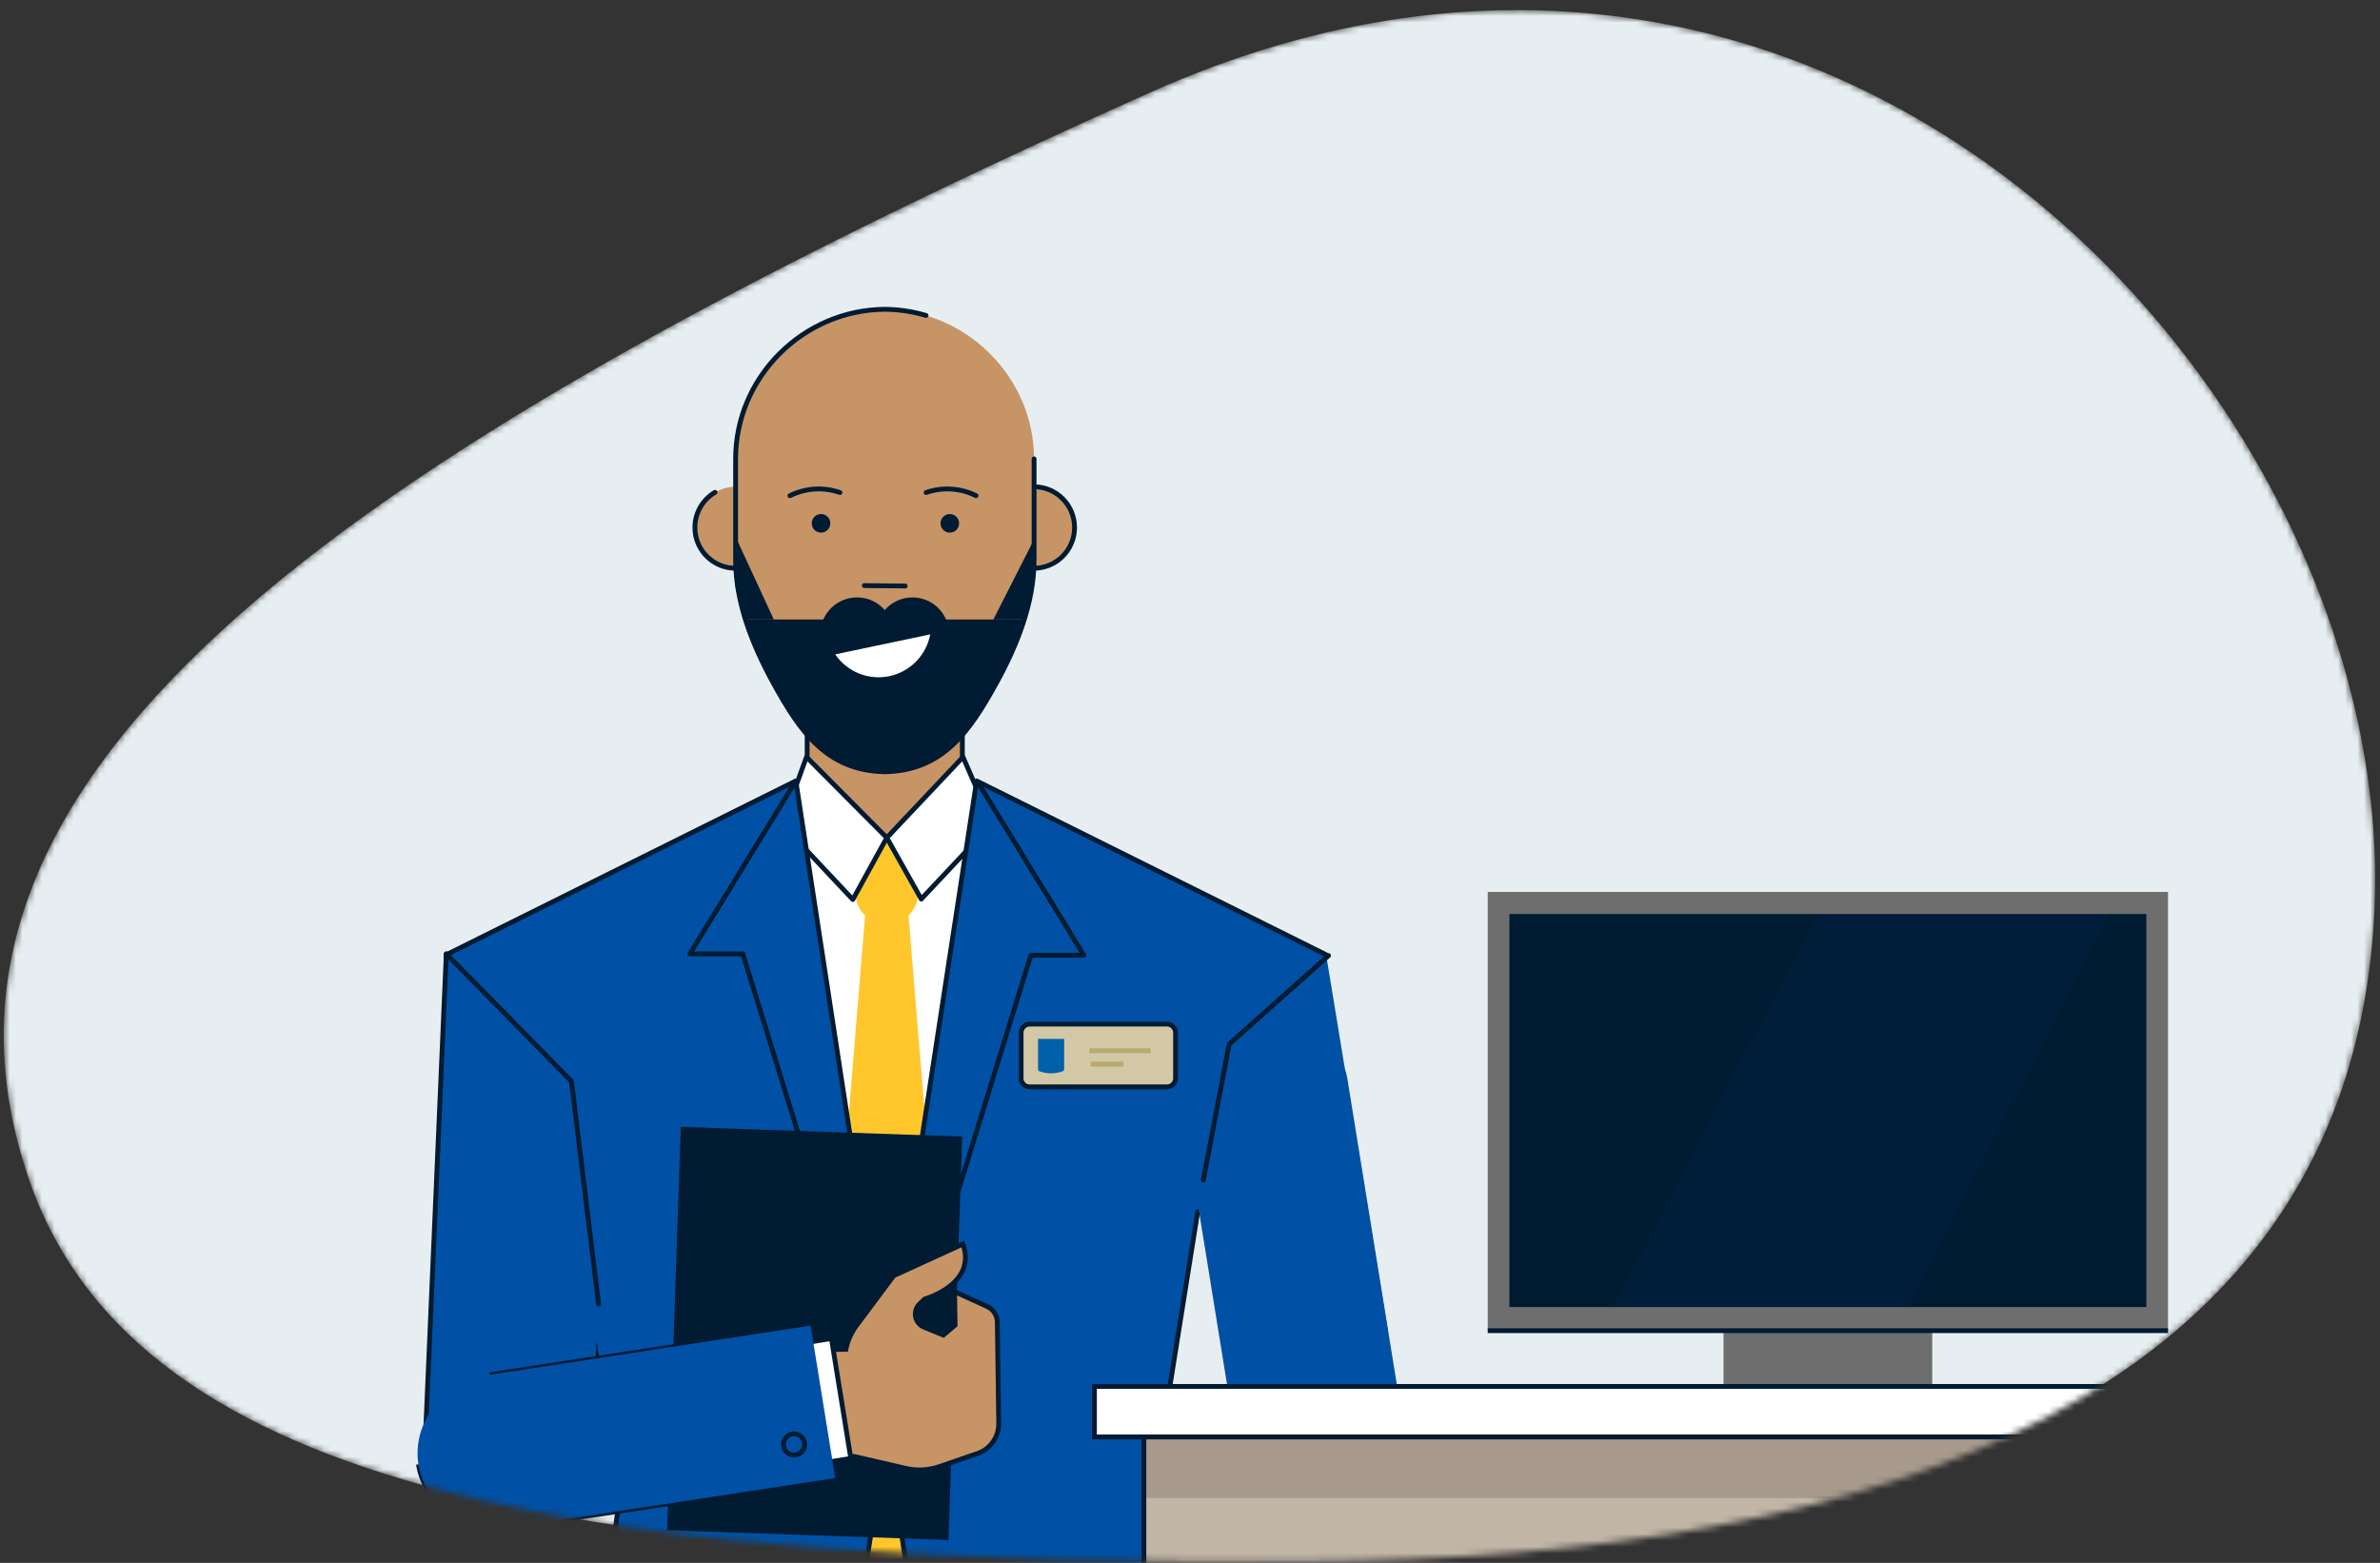 <svg width="370" height="243" viewBox="0 0 370 243" fill="none" xmlns="http://www.w3.org/2000/svg">
<rect x="0" y="0" width="370" height="243" fill="#333333" stroke="none"/>
<mask id="mask0_42_1517" style="mask-type:alpha" maskUnits="userSpaceOnUse" x="0" y="1" width="370" height="242">
<path d="M4.562 183.529C21.585 232.598 93.27 243.369 202.612 242.803C294.22 242.33 365.508 216.081 369.126 141.812C372.966 63.022 286.146 -33.522 178.931 14.324C48.459 72.622 -16.767 122.057 4.562 183.529Z" fill="white"/>
</mask>
<g mask="url(#mask0_42_1517)">
<path d="M4.562 183.529C21.585 232.598 93.269 243.369 202.612 242.803C294.22 242.33 365.508 216.081 369.126 141.812C372.966 63.022 286.146 -33.522 178.931 14.324C48.459 72.622 -16.767 122.057 4.562 183.529Z" fill="#E7EEF1"/>
<path d="M151.901 292.211H123.183L123.738 121.422H151.831L151.901 292.211Z" fill="white"/>
<path d="M151.166 262.856L137.863 270.576L124.561 262.856L134.561 141.482H141.166L151.166 262.856Z" fill="#FFC72C"/>
<path d="M142.811 80.432H132.277C128.523 80.432 125.479 83.486 125.479 87.252V125.749C125.479 129.515 128.523 132.568 132.277 132.568H142.811C146.565 132.568 149.609 129.515 149.609 125.749V87.252C149.609 83.486 146.565 80.432 142.811 80.432Z" fill="#C79466" stroke="#001B32" stroke-width="0.75" stroke-miterlimit="10"/>
<path d="M142.741 135.144C142.741 132.442 140.557 130.251 137.863 130.251C135.17 130.251 132.986 132.442 132.986 135.144V138.818C132.986 141.52 135.17 143.711 137.863 143.711C140.557 143.711 142.741 141.52 142.741 138.818V135.144Z" fill="#FFC72C"/>
<path d="M125.379 117.704L137.863 130.251L132.579 139.858L121.582 128.145L125.379 117.704Z" fill="white" stroke="#001B32" stroke-width="0.75" stroke-linecap="round" stroke-linejoin="round"/>
<path d="M149.709 117.704L137.863 130.251L143.222 139.788L154.219 128.075L149.709 117.704Z" fill="white" stroke="#001B32" stroke-width="0.75" stroke-linecap="round" stroke-linejoin="round"/>
<path d="M186.2 188.391L215.749 206.753L206.165 148.446L151.831 121.422L137.776 213.252L123.721 121.422L69.378 148.446V184.397L89.019 188.198L96.346 232.808L84.347 316.805H114.377C116.891 316.809 119.323 315.909 121.231 314.267C123.14 312.624 124.397 310.35 124.775 307.857L137.771 222.947L150.768 307.857C151.146 310.35 152.403 312.624 154.311 314.267C156.219 315.909 158.652 316.809 161.166 316.805H190.732L178.737 235.213L186.2 188.391Z" fill="#0051A5"/>
<path d="M206.165 148.446L151.831 121.422L137.776 213.252L123.721 121.422L69.378 148.446V184.397L89.019 188.198L96.346 232.808L84.347 316.805H114.377C116.891 316.809 119.323 315.909 121.231 314.267C123.14 312.624 124.397 310.35 124.775 307.857L137.771 222.947L150.768 307.857C151.146 310.35 152.403 312.624 154.311 314.267C156.219 315.909 158.652 316.809 161.166 316.805H190.732L178.737 235.213L186.2 188.391" stroke="#001B32" stroke-width="0.75" stroke-linecap="round" stroke-linejoin="round"/>
<path d="M123.485 121.799L107.238 148.31H115.479L137.155 218.646" stroke="#001B32" stroke-width="0.75" stroke-linecap="round" stroke-linejoin="round"/>
<path d="M152.119 121.799L168.501 148.525H160.26L138.585 218.861" stroke="#001B32" stroke-width="0.75" stroke-linecap="round" stroke-linejoin="round"/>
<path d="M137.863 223.091C139.455 223.091 140.746 221.796 140.746 220.199C140.746 218.602 139.455 217.307 137.863 217.307C136.271 217.307 134.981 218.602 134.981 220.199C134.981 221.796 136.271 223.091 137.863 223.091Z" fill="#006AC3" stroke="#001B32" stroke-width="1.5" stroke-miterlimit="10"/>
<path d="M159.845 164.135H166.279" stroke="#001B32" stroke-width="1.5" stroke-linecap="round" stroke-linejoin="round"/>
<path d="M159.845 166.448H173.974" stroke="#001B32" stroke-width="1.5" stroke-linecap="round" stroke-linejoin="round"/>
<path d="M190.533 162.583L200.09 161.026C202.233 160.678 204.423 161.185 206.181 162.437C207.938 163.689 209.118 165.584 209.461 167.703L221.508 242.159C222.049 245.533 221.214 248.986 219.186 251.761C217.159 254.536 214.105 256.404 210.696 256.956C207.287 257.511 203.801 256.703 201.004 254.711C198.208 252.718 196.33 249.704 195.785 246.331L183.74 171.888C183.571 170.837 183.612 169.764 183.862 168.728C184.112 167.692 184.565 166.714 185.196 165.85C185.827 164.986 186.623 164.252 187.539 163.692C188.455 163.131 189.472 162.754 190.533 162.583Z" fill="#0051A5"/>
<path d="M206.539 148.572L191.091 162.345L187.065 183.496" stroke="#001B32" stroke-width="0.75" stroke-linecap="round" stroke-linejoin="round"/>
<path d="M78.022 241.343C76.337 241.248 74.686 240.821 73.166 240.085C71.646 239.35 70.285 238.321 69.161 237.057C68.037 235.794 67.173 234.32 66.617 232.722C66.061 231.123 65.825 229.429 65.922 227.739L69.378 148.977C69.378 148.977 73.752 152.519 78.21 152.769L87.75 153.309C88.81 153.368 89.848 153.637 90.804 154.099C91.76 154.562 92.616 155.209 93.322 156.004C94.029 156.799 94.572 157.726 94.92 158.732C95.269 159.738 95.416 160.803 95.353 161.867L91.569 229.222C91.373 232.631 89.836 235.823 87.296 238.095C84.755 240.368 81.42 241.536 78.022 241.343Z" fill="#0051A5"/>
<path d="M66.049 225.483L69.382 148.31" stroke="#001B32" stroke-width="0.75" stroke-linecap="round" stroke-linejoin="round"/>
<path d="M69.387 148.31L88.84 168.12L93.056 202.755" stroke="#001B32" stroke-width="0.75" stroke-linecap="round" stroke-linejoin="round"/>
<path d="M160.741 88.349C164.227 88.349 167.054 85.514 167.054 82.016C167.054 78.519 164.227 75.684 160.741 75.684C157.255 75.684 154.429 78.519 154.429 82.016C154.429 85.514 157.255 88.349 160.741 88.349Z" fill="#C79466" stroke="#001B32" stroke-width="0.75" stroke-miterlimit="10"/>
<path d="M114.342 88.349C117.828 88.349 120.654 85.514 120.654 82.016C120.654 78.519 117.828 75.684 114.342 75.684C110.856 75.684 108.03 78.519 108.03 82.016C108.03 85.514 110.856 88.349 114.342 88.349Z" fill="#C79466"/>
<path d="M120.654 82.016C120.654 83.127 120.363 84.217 119.811 85.179C119.258 86.141 118.463 86.94 117.505 87.496C116.547 88.053 115.461 88.347 114.354 88.349C113.248 88.351 112.16 88.061 111.2 87.508C110.24 86.956 109.442 86.16 108.886 85.2C108.329 84.24 108.034 83.151 108.03 82.041C108.026 80.93 108.312 79.839 108.861 78.875C109.41 77.911 110.202 77.108 111.158 76.548" stroke="#001B32" stroke-width="0.75" stroke-linecap="round" stroke-linejoin="round"/>
<path d="M145.667 102.467L138.274 104.451" stroke="#001B32" stroke-width="1.5" stroke-linecap="round" stroke-linejoin="round"/>
<path d="M137.544 48.088C124.858 48.189 114.36 58.621 114.36 71.348V87.072C114.36 93.756 117.006 100.343 120.217 106.197C124.43 113.868 128.585 119.824 137.561 119.995C146.533 119.824 150.685 113.851 154.901 106.197C158.117 100.343 160.759 93.756 160.759 87.072V71.343C160.741 58.612 150.212 48.202 137.544 48.088Z" fill="#C79466"/>
<path d="M143.965 49.049C141.881 48.428 139.719 48.104 137.544 48.088C124.858 48.189 114.36 58.621 114.36 71.348V87.072C114.36 93.756 117.006 100.343 120.217 106.197C124.43 113.868 128.585 119.824 137.561 119.995C146.533 119.824 150.685 113.851 154.901 106.197C158.117 100.343 160.759 93.756 160.759 87.072V71.343" stroke="#001B32" stroke-width="0.75" stroke-linecap="round" stroke-linejoin="round"/>
<path d="M115.882 96.319C116.992 99.746 118.438 103.053 120.199 106.193C124.412 113.864 128.568 119.82 137.544 119.991C146.516 119.82 150.667 113.847 154.884 106.193C156.645 103.052 158.093 99.745 159.206 96.319H115.882Z" fill="#001B32"/>
<path d="M141.844 92.887C141.029 92.888 140.224 93.063 139.482 93.401C138.741 93.74 138.08 94.233 137.544 94.849C136.777 93.969 135.76 93.345 134.631 93.06C133.501 92.775 132.311 92.843 131.221 93.254C130.13 93.665 129.191 94.4 128.527 95.361C127.864 96.322 127.509 97.463 127.509 98.632C127.509 99.8 127.864 100.941 128.527 101.902C129.191 102.863 130.13 103.598 131.221 104.009C132.311 104.42 133.501 104.488 134.631 104.203C135.76 103.918 136.777 103.294 137.544 102.415C138.175 103.136 138.976 103.687 139.875 104.017C140.773 104.347 141.739 104.446 142.685 104.305C143.632 104.164 144.528 103.787 145.291 103.209C146.054 102.63 146.661 101.869 147.056 100.995C147.45 100.121 147.62 99.161 147.55 98.204C147.479 97.247 147.171 96.323 146.652 95.516C146.134 94.71 145.422 94.046 144.582 93.587C143.742 93.128 142.801 92.887 141.844 92.887Z" fill="#001B32"/>
<path d="M140.72 91.114L134.364 91.048" stroke="#001B32" stroke-width="0.75" stroke-linecap="round" stroke-linejoin="round"/>
<path d="M127.64 82.819C128.438 82.819 129.084 82.171 129.084 81.371C129.084 80.571 128.438 79.923 127.64 79.923C126.843 79.923 126.197 80.571 126.197 81.371C126.197 82.171 126.843 82.819 127.64 82.819Z" fill="#001B32"/>
<path d="M147.662 82.819C148.459 82.819 149.105 82.171 149.105 81.371C149.105 80.571 148.459 79.923 147.662 79.923C146.865 79.923 146.218 80.571 146.218 81.371C146.218 82.171 146.865 82.819 147.662 82.819Z" fill="#001B32"/>
<path d="M129.845 101.743C130.759 103.078 132.046 104.112 133.544 104.715C135.043 105.317 136.685 105.461 138.265 105.128C139.845 104.795 141.291 104.001 142.422 102.845C143.552 101.689 144.316 100.223 144.617 98.632L129.845 101.743Z" fill="white"/>
<path d="M122.807 77.071C124.005 76.476 125.31 76.126 126.644 76.042C127.979 75.957 129.316 76.14 130.58 76.579" stroke="#001B32" stroke-width="0.75" stroke-linecap="round" stroke-linejoin="round"/>
<path d="M151.739 77.071C150.54 76.476 149.236 76.126 147.901 76.042C146.567 75.957 145.229 76.14 143.966 76.579" stroke="#001B32" stroke-width="0.75" stroke-linecap="round" stroke-linejoin="round"/>
<path d="M114.342 83.438V91.18L115.51 96.319H120.3L114.342 83.438Z" fill="#001B32"/>
<path d="M160.978 83.438L160.61 91.197L159.219 96.319H154.429L160.978 83.438Z" fill="#001B32"/>
<path d="M160.106 159.227C159.926 159.224 159.747 159.257 159.579 159.324C159.412 159.392 159.26 159.493 159.133 159.62C159.005 159.748 158.905 159.901 158.838 160.068C158.77 160.236 158.737 160.416 158.741 160.597V167.618C158.734 167.8 158.765 167.981 158.831 168.15C158.897 168.318 158.998 168.472 159.126 168.6C159.254 168.728 159.407 168.828 159.576 168.894C159.745 168.96 159.925 168.99 160.106 168.983H181.392C181.572 168.987 181.751 168.955 181.918 168.888C182.085 168.821 182.237 168.72 182.364 168.593C182.492 168.465 182.592 168.313 182.66 168.146C182.727 167.978 182.76 167.799 182.756 167.618V160.597C182.76 160.416 182.727 160.236 182.66 160.068C182.592 159.901 182.492 159.748 182.365 159.62C182.237 159.493 182.085 159.392 181.918 159.324C181.751 159.257 181.572 159.224 181.392 159.227H160.106Z" fill="#D3C8A5" stroke="#001B32" stroke-width="0.75" stroke-miterlimit="10"/>
<path d="M165.434 166.227C165.442 166.299 165.425 166.372 165.386 166.432C165.347 166.493 165.288 166.539 165.219 166.561C164.047 166.988 162.761 166.988 161.589 166.561C161.521 166.537 161.464 166.491 161.425 166.431C161.387 166.37 161.371 166.298 161.379 166.227V161.531H165.434V166.227Z" fill="#0060A9"/>
<path d="M169.568 165.455H174.646" stroke="#B8A970" stroke-width="0.75" stroke-miterlimit="10"/>
<path d="M169.362 163.37H178.859" stroke="#B8A970" stroke-width="0.75" stroke-miterlimit="10"/>
<path d="M65.054 227.672C66.077 234.215 72.709 238.604 79.861 237.471L129.851 229.805L126.015 206.106L76.147 213.751" stroke="#001B32" stroke-width="0.75" stroke-miterlimit="10"/>
<path d="M105.84 175.209L103.701 237.929L147.449 239.431L149.589 176.711L105.84 175.209Z" fill="#001B32"/>
<path d="M125.245 226.561L132.822 226.456L140.814 228.304C142.546 228.703 144.356 228.607 146.037 228.027L151.968 225.991C152.942 225.656 153.786 225.021 154.378 224.176C154.971 223.331 155.282 222.319 155.267 221.286L155.048 205.567C155.042 205.087 154.909 204.617 154.664 204.205C154.419 203.793 154.07 203.452 153.652 203.219L148.403 200.823L148.478 206.036L146.649 207.577L143.683 206.357C143.338 206.221 143.033 206 142.796 205.713C142.56 205.427 142.399 205.085 142.331 204.72C142.262 204.354 142.287 203.977 142.404 203.624C142.52 203.271 142.724 202.953 142.996 202.701L143.758 201.972C143.758 201.972 151.951 199.686 149.698 193.419L138.941 198.347L133.141 206.106C132.331 207.199 131.772 208.458 131.505 209.793L123.062 209.911L125.245 226.561Z" fill="#C79466" stroke="#001B32" stroke-width="0.75" stroke-miterlimit="10"/>
<path d="M129.255 208.106L121.539 209.362L124.556 228.011L132.272 226.755L129.255 208.106Z" fill="white" stroke="#001B32" stroke-width="0.75" stroke-linecap="round" stroke-linejoin="round"/>
<path d="M126.015 206.106L76.147 213.751C68.995 214.883 64.026 221.106 65.045 227.654C66.069 234.198 72.7 238.586 79.852 237.454L129.851 229.805L126.015 206.106Z" fill="#0051A5"/>
<path d="M123.443 226.232C124.351 226.232 125.088 225.494 125.088 224.582C125.088 223.671 124.351 222.932 123.443 222.932C122.535 222.932 121.798 223.671 121.798 224.582C121.798 225.494 122.535 226.232 123.443 226.232Z" stroke="#001B32" stroke-width="0.75" stroke-linecap="round" stroke-linejoin="round"/>
<path d="M300.39 206.89H267.941V215.562H300.39V206.89Z" fill="#6F6E6F"/>
<path d="M337.047 138.674H231.288V206.89H337.047V138.674Z" fill="#6F6E6F"/>
<path d="M333.679 142.11H234.656V203.225H333.679V142.11Z" fill="#001B32"/>
<path d="M231.288 206.89H337.047" stroke="#001B32" stroke-width="0.75" stroke-miterlimit="10"/>
<g opacity="0.25">
<path opacity="0.25" d="M282.482 142.11L250.833 203.225H296.436L328.084 142.11H282.482Z" fill="#0051A5"/>
</g>
<path d="M395.966 223.408H177.829V316.503H395.966V223.408Z" fill="#C1B5A5"/>
<path d="M395.966 223.408H177.829V232.923H395.966V223.408Z" fill="#A79A8C"/>
<path d="M403.652 215.566H170.143V223.413H403.652V215.566Z" fill="white" stroke="#001B32" stroke-width="0.75" stroke-miterlimit="10"/>
<path d="M395.966 223.408H177.829V316.503H395.966V223.408Z" stroke="#001B32" stroke-width="0.75" stroke-miterlimit="10"/>
</g>
</svg>
